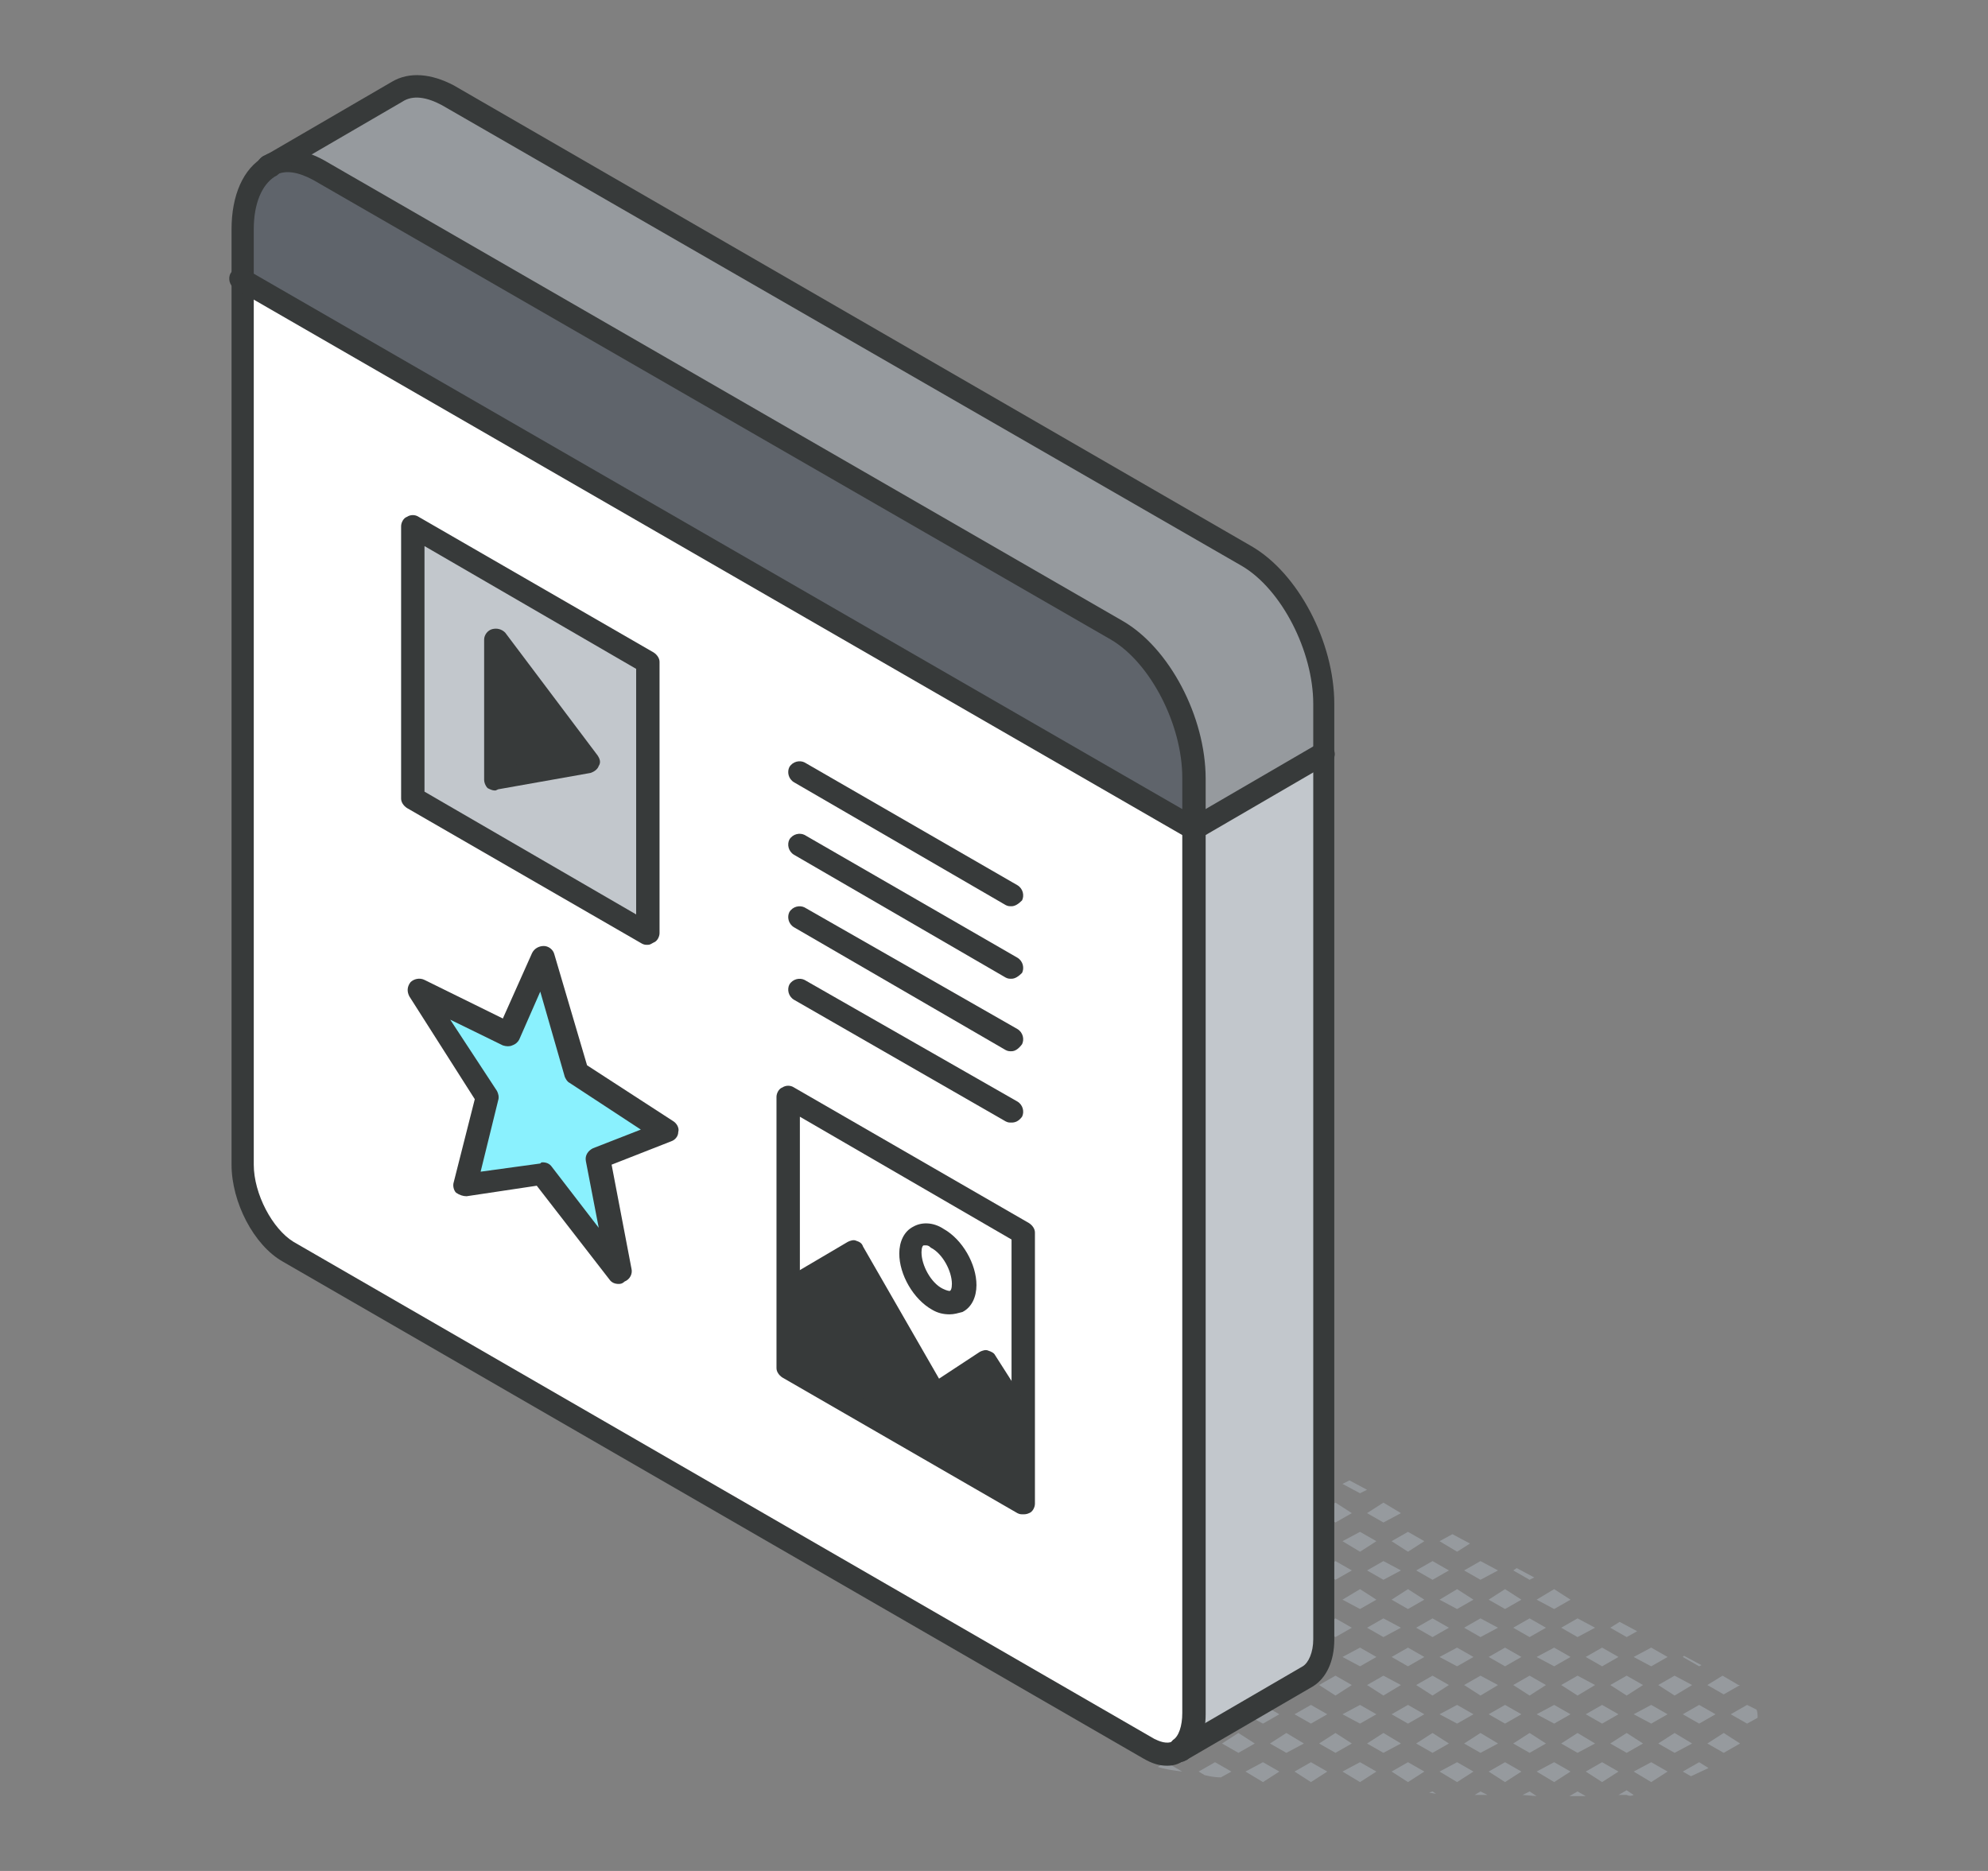 <?xml version="1.0" encoding="utf-8"?>
<!-- Generator: Adobe Illustrator 27.8.1, SVG Export Plug-In . SVG Version: 6.00 Build 0)  -->
<svg version="1.1" id="Layer_1" xmlns="http://www.w3.org/2000/svg" xmlns:xlink="http://www.w3.org/1999/xlink" x="0px" y="0px"
	 viewBox="0 0 170 160" style="enable-background:new 0 0 170 160;" xml:space="preserve">
<rect x="0" y="0" width="170" height="160" fill="#808080" stroke="none"/>
<style type="text/css">
	.st0{fill:#969A9E;}
	.st1{fill:#C2C7CC;}
	.st2{fill:#FFFFFF;}
	.st3{fill:#5F646B;}
	.st4{fill:#373A3A;}
	.st5{fill:#8AF1FE;}
</style>
<g>
	<path class="st0" d="M150.3,146.9c0-0.2,0-0.5-0.1-0.7l-0.8-0.4l-1.4,0.8l1.4,0.8L150.3,146.9z"/>
	<polygon class="st0" points="145.5,142.4 144,141.6 143.9,141.7 145.3,142.5 	"/>
	<polygon class="st0" points="145.3,145.8 143.9,146.6 145.3,147.4 146.7,146.6 	"/>
	<path class="st0" d="M148.5,144l-1.2-0.7l-1.3,0.8l1.4,0.8l1.4-0.8C148.7,144.1,148.6,144.1,148.5,144z"/>
	<polygon class="st0" points="146.1,151.2 145.3,150.7 143.9,151.5 144.6,151.9 	"/>
	<polygon class="st0" points="148.8,149.1 147.4,148.2 146,149.1 147.4,149.9 	"/>
	<polygon class="st0" points="142.6,141.7 141.2,140.9 139.7,141.7 141.2,142.5 	"/>
	<polygon class="st0" points="142.6,146.6 141.2,145.8 139.7,146.6 141.2,147.4 	"/>
	<polygon class="st0" points="144.7,144.1 143.2,143.3 141.8,144.1 143.2,145 	"/>
	<polygon class="st0" points="142.6,151.5 141.2,150.7 139.7,151.5 141.2,152.4 	"/>
	<polygon class="st0" points="144.7,149.1 143.2,148.2 141.8,149.1 143.2,149.9 	"/>
	<polygon class="st0" points="139.1,143.3 137.7,144.1 139.1,145 140.5,144.1 	"/>
	<polygon class="st0" points="138.4,141.7 137,140.9 135.6,141.7 137,142.5 	"/>
	<polygon class="st0" points="140,139.5 138.5,138.7 137.7,139.2 139.1,140 	"/>
	<polygon class="st0" points="139.1,148.2 137.7,149.1 139.1,149.9 140.5,149.1 	"/>
	<polygon class="st0" points="137,145.8 135.6,146.6 137,147.4 138.4,146.6 	"/>
	<path class="st0" d="M139.7,153.5l-0.6-0.4l-0.7,0.4l0.7,0C139.3,153.6,139.5,153.6,139.7,153.5z"/>
	<polygon class="st0" points="138.4,151.5 137,150.7 135.6,151.5 137,152.4 	"/>
	<polygon class="st0" points="134.3,136.8 132.9,135.9 131.4,136.8 132.9,137.6 	"/>
	<polygon class="st0" points="134.3,141.7 132.9,140.9 131.4,141.7 132.9,142.5 	"/>
	<polygon class="st0" points="136.4,139.2 134.9,138.4 133.5,139.2 134.9,140 	"/>
	<polygon class="st0" points="134.3,146.6 132.9,145.8 131.4,146.6 132.9,147.4 	"/>
	<polygon class="st0" points="136.4,144.1 134.9,143.3 133.5,144.1 134.9,145 	"/>
	<polygon class="st0" points="134.9,153.2 134.2,153.6 135.6,153.6 	"/>
	<polygon class="st0" points="134.3,151.5 132.9,150.7 131.4,151.5 132.9,152.4 	"/>
	<polygon class="st0" points="136.4,149.1 134.9,148.2 133.5,149.1 134.9,149.9 	"/>
	<polygon class="st0" points="130.1,136.8 128.7,135.9 127.3,136.8 128.7,137.6 	"/>
	<polygon class="st0" points="131.2,134.9 129.7,134.1 129.4,134.3 130.8,135.1 	"/>
	<polygon class="st0" points="130.1,141.7 128.7,140.9 127.3,141.7 128.7,142.5 	"/>
	<polygon class="st0" points="132.2,139.2 130.8,138.4 129.4,139.2 130.8,140 	"/>
	<polygon class="st0" points="130.8,148.2 129.4,149.1 130.8,149.9 132.2,149.1 	"/>
	<polygon class="st0" points="130.1,146.6 128.7,145.8 127.3,146.6 128.7,147.4 	"/>
	<polygon class="st0" points="132.2,144.1 130.8,143.3 129.4,144.1 130.8,145 	"/>
	<polygon class="st0" points="131.4,153.6 130.8,153.2 130.2,153.5 	"/>
	<polygon class="st0" points="128.7,150.7 127.3,151.5 128.7,152.4 130.1,151.5 	"/>
	<polygon class="st0" points="125.7,132 124.2,131.2 123.1,131.8 124.6,132.7 	"/>
	<polygon class="st0" points="126,136.8 124.6,135.9 123.1,136.8 124.6,137.6 	"/>
	<polygon class="st0" points="128.1,134.3 126.6,133.5 125.2,134.3 126.6,135.1 	"/>
	<polygon class="st0" points="126,141.7 124.6,140.9 123.1,141.7 124.6,142.5 	"/>
	<polygon class="st0" points="128.1,139.2 126.6,138.4 125.2,139.2 126.6,140 	"/>
	<polygon class="st0" points="126.6,148.2 125.2,149.1 126.6,149.9 128.1,149.1 	"/>
	<polygon class="st0" points="126,146.6 124.6,145.8 123.1,146.6 124.6,147.4 	"/>
	<polygon class="st0" points="128.1,144.1 126.6,143.3 125.2,144.1 126.6,145 	"/>
	<polygon class="st0" points="126.1,153.5 127.2,153.5 126.6,153.2 	"/>
	<polygon class="st0" points="126,151.5 124.6,150.7 123.1,151.5 124.6,152.4 	"/>
	<polygon class="st0" points="121.8,131.8 120.4,131 119,131.8 120.4,132.7 	"/>
	<polygon class="st0" points="121.8,136.8 120.4,135.9 119,136.8 120.4,137.6 	"/>
	<polygon class="st0" points="123.9,134.3 122.5,133.5 121.1,134.3 122.5,135.1 	"/>
	<polygon class="st0" points="121.8,141.7 120.4,140.9 119,141.7 120.4,142.5 	"/>
	<polygon class="st0" points="123.9,139.2 122.5,138.4 121.1,139.2 122.5,140 	"/>
	<polygon class="st0" points="122.5,148.2 121.1,149.1 122.5,149.9 123.9,149.1 	"/>
	<polygon class="st0" points="121.8,146.6 120.4,145.8 119,146.6 120.4,147.4 	"/>
	<polygon class="st0" points="123.9,144.1 122.5,143.3 121.1,144.1 122.5,145 	"/>
	<polygon class="st0" points="122.2,153.3 122.8,153.4 122.5,153.2 	"/>
	<polygon class="st0" points="121.8,151.5 120.4,150.7 119,151.5 120.4,152.4 	"/>
	<polygon class="st0" points="116.9,127.4 115.4,126.6 114.8,126.9 116.3,127.7 	"/>
	<polygon class="st0" points="117.7,131.8 116.3,131 114.8,131.8 116.3,132.7 	"/>
	<polygon class="st0" points="119.8,129.4 118.3,128.5 116.9,129.4 118.3,130.2 	"/>
	<polygon class="st0" points="117.7,136.8 116.3,135.9 114.8,136.8 116.3,137.6 	"/>
	<polygon class="st0" points="119.8,134.3 118.3,133.5 116.9,134.3 118.3,135.1 	"/>
	<polygon class="st0" points="117.7,141.7 116.3,140.9 114.8,141.7 116.3,142.5 	"/>
	<polygon class="st0" points="119.8,139.2 118.3,138.4 116.9,139.2 118.3,140 	"/>
	<polygon class="st0" points="118.3,148.2 116.9,149.1 118.3,149.9 119.8,149.1 	"/>
	<polygon class="st0" points="117.7,146.6 116.3,145.8 114.8,146.6 116.3,147.4 	"/>
	<polygon class="st0" points="119.8,144.1 118.3,143.3 116.9,144.1 118.3,145 	"/>
	<path class="st0" d="M118.3,153.2C118.3,153.2,118.3,153.2,118.3,153.2L118.3,153.2L118.3,153.2z"/>
	<polygon class="st0" points="117.7,151.5 116.3,150.7 114.8,151.5 116.3,152.4 	"/>
	<polygon class="st0" points="113.5,126.9 112.1,126.1 110.7,126.9 112.1,127.7 	"/>
	<polygon class="st0" points="113.5,131.8 112.1,131 110.7,131.8 112.1,132.7 	"/>
	<polygon class="st0" points="115.6,129.4 114.2,128.5 112.8,129.4 114.2,130.2 	"/>
	<polygon class="st0" points="113.5,136.8 112.1,135.9 110.7,136.8 112.1,137.6 	"/>
	<polygon class="st0" points="115.6,134.3 114.2,133.5 112.8,134.3 114.2,135.1 	"/>
	<polygon class="st0" points="113.5,141.7 112.1,140.9 110.7,141.7 112.1,142.5 	"/>
	<polygon class="st0" points="115.6,139.2 114.2,138.4 112.8,139.2 114.2,140 	"/>
	<polygon class="st0" points="113.5,146.6 112.1,145.8 110.7,146.6 112.1,147.4 	"/>
	<polygon class="st0" points="115.6,144.1 114.2,143.3 112.8,144.1 114.2,145 	"/>
	<polygon class="st0" points="113.5,151.5 112.1,150.7 110.7,151.5 112.1,152.4 	"/>
	<polygon class="st0" points="115.6,149.1 114.2,148.2 112.8,149.1 114.2,149.9 	"/>
	<polygon class="st0" points="108.1,122.7 106.6,121.9 106.5,122 108,122.8 	"/>
	<polygon class="st0" points="109.4,126.9 108,126.1 106.5,126.9 108,127.7 	"/>
	<polygon class="st0" points="111.4,124.5 109.9,123.7 108.6,124.4 110,125.3 	"/>
	<polygon class="st0" points="109.4,131.8 108,131 106.5,131.8 108,132.7 	"/>
	<polygon class="st0" points="111.5,129.4 110,128.5 108.6,129.4 110,130.2 	"/>
	<polygon class="st0" points="109.4,136.8 108,135.9 106.5,136.8 108,137.6 	"/>
	<polygon class="st0" points="111.5,134.3 110,133.5 108.6,134.3 110,135.1 	"/>
	<polygon class="st0" points="109.4,141.7 108,140.9 106.5,141.7 108,142.5 	"/>
	<polygon class="st0" points="111.5,139.2 110,138.4 108.6,139.2 110,140 	"/>
	<polygon class="st0" points="109.4,146.6 108,145.8 106.5,146.6 108,147.4 	"/>
	<polygon class="st0" points="111.5,144.1 110,143.3 108.6,144.1 110,145 	"/>
	<polygon class="st0" points="109.4,151.5 108,150.7 106.5,151.5 108,152.4 	"/>
	<polygon class="st0" points="111.5,149.1 110,148.2 108.6,149.1 110,149.9 	"/>
	<polygon class="st0" points="103.8,122.8 105.2,122 103.8,121.1 102.4,122 	"/>
	<polygon class="st0" points="105.2,126.9 103.8,126.1 102.4,126.9 103.8,127.7 	"/>
	<polygon class="st0" points="107.3,124.4 105.9,123.6 104.5,124.4 105.9,125.3 	"/>
	<polygon class="st0" points="103.8,132.7 105.2,131.8 103.8,131 102.4,131.8 	"/>
	<polygon class="st0" points="107.3,129.4 105.9,128.5 104.5,129.4 105.9,130.2 	"/>
	<polygon class="st0" points="105.2,136.8 103.8,135.9 102.4,136.8 103.8,137.6 	"/>
	<polygon class="st0" points="107.3,134.3 105.9,133.5 104.5,134.3 105.9,135.1 	"/>
	<polygon class="st0" points="105.2,141.7 103.8,140.9 102.4,141.7 103.8,142.5 	"/>
	<polygon class="st0" points="107.3,139.2 105.9,138.4 104.5,139.2 105.9,140 	"/>
	<polygon class="st0" points="105.2,146.6 103.8,145.8 102.4,146.6 103.8,147.4 	"/>
	<polygon class="st0" points="107.3,144.1 105.9,143.3 104.5,144.1 105.9,145 	"/>
	<path class="st0" d="M104.4,152l0.9-0.5l-1.4-0.8l-1.4,0.8l0.5,0.3C103.4,151.9,103.9,152,104.4,152z"/>
	<polygon class="st0" points="107.3,149.1 105.9,148.2 104.5,149.1 105.9,149.9 	"/>
	<polygon class="st0" points="100.3,124.4 101.7,125.3 103.2,124.4 101.7,123.6 	"/>
	<polygon class="st0" points="101.1,122 99.7,121.1 98.2,122 99.7,122.8 	"/>
	<polygon class="st0" points="102.6,119.8 101.1,119 100.3,119.5 101.7,120.3 	"/>
	<polygon class="st0" points="99.7,127.7 101.1,126.9 99.7,126.1 98.2,126.9 	"/>
	<polygon class="st0" points="101.1,131.8 99.7,131 98.2,131.8 99.7,132.7 	"/>
	<polygon class="st0" points="103.2,129.4 101.7,128.5 100.3,129.4 101.7,130.2 	"/>
	<polygon class="st0" points="99.7,137.6 101.1,136.8 99.7,135.9 98.2,136.8 	"/>
	<polygon class="st0" points="100.3,134.3 101.7,135.1 103.2,134.3 101.7,133.5 	"/>
	<polygon class="st0" points="101.1,141.7 99.7,140.9 98.2,141.7 99.7,142.5 	"/>
	<polygon class="st0" points="103.2,139.2 101.7,138.4 100.3,139.2 101.7,140 	"/>
	<polygon class="st0" points="99.7,147.4 101.1,146.6 99.7,145.8 98.2,146.6 	"/>
	<polygon class="st0" points="103.2,144.1 101.7,143.3 100.3,144.1 101.7,145 	"/>
	<path class="st0" d="M101.1,151.5l-1.4-0.8l-0.7,0.4C99.6,151.3,100.3,151.4,101.1,151.5z"/>
	<polygon class="st0" points="103.2,149.1 101.7,148.2 100.3,149.1 101.7,149.9 	"/>
	<polygon class="st0" points="96.9,117 95.5,116.2 94.1,117 95.5,117.9 	"/>
	<polygon class="st0" points="95.5,122.8 96.9,122 95.5,121.1 94.1,122 	"/>
	<polygon class="st0" points="97.6,120.3 99,119.5 97.6,118.7 96.2,119.5 	"/>
	<polygon class="st0" points="96.9,126.9 95.5,126.1 94.1,126.9 95.5,127.7 	"/>
	<polygon class="st0" points="97.6,125.3 99,124.4 97.6,123.6 96.2,124.4 	"/>
	<polygon class="st0" points="95.5,132.7 96.9,131.8 95.5,131 94.1,131.8 	"/>
	<polygon class="st0" points="97.6,130.2 99,129.4 97.6,128.5 96.2,129.4 	"/>
	<polygon class="st0" points="95.5,137.6 96.9,136.8 95.5,135.9 94.4,136.6 94.5,137 	"/>
	<polygon class="st0" points="97.6,135.1 99,134.3 97.6,133.5 96.2,134.3 	"/>
	<polygon class="st0" points="96.9,141.7 95.5,140.9 95.9,142.3 	"/>
	<polygon class="st0" points="97.6,140 99,139.2 97.6,138.4 96.2,139.2 	"/>
	<polygon class="st0" points="97.6,145 99,144.1 97.6,143.3 96.4,144 96.5,144.3 	"/>
	<polygon class="st0" points="99,149.1 97.6,148.2 97.5,148.3 97.9,149.7 	"/>
	<polygon class="st0" points="92.8,117 91.4,116.2 89.9,117 91.4,117.9 	"/>
	<polygon class="st0" points="93.8,115.2 92.3,114.4 92,114.6 93.4,115.4 	"/>
	<polygon class="st0" points="89.3,115.4 90.7,114.6 89.3,113.8 88.4,114.3 88.6,115 	"/>
	<polygon class="st0" points="92,124.4 93.4,125.3 94.9,124.4 93.4,123.6 	"/>
	<polygon class="st0" points="91.4,122.8 92.8,122 91.4,121.1 90.4,121.7 90.6,122.3 	"/>
	<polygon class="st0" points="94.9,119.5 93.4,118.7 92,119.5 93.4,120.3 	"/>
	<polygon class="st0" points="92.8,126.9 91.6,126.2 91.9,127.4 	"/>
	<polygon class="st0" points="93.4,130.2 94.9,129.4 93.4,128.5 92.4,129.1 92.5,129.7 	"/>
	<polygon class="st0" points="94.9,134.3 93.6,133.5 93.9,134.8 	"/>
	<polygon class="st0" points="88.3,112.3 87.8,112 88,112.5 	"/>
	<polygon class="st0" points="89.7,118.9 89.9,120 90.7,119.5 	"/>
	<g id="XMLID_00000084510659279508866050000014831089961774552720_">
		<g>
			<path class="st1" d="M113.1,64.5v75.7c0,1.6-0.5,2.7-1.3,3.2l-10.9,6.3c0.7-0.5,1.2-1.6,1.2-3.1V70.9L113.1,64.5z"/>
			<path class="st0" d="M113.1,60.2v4.3l-11,6.4v-4.3c0-4.9-3-10.5-6.6-12.6L27.3,14.5c-1.6-0.9-3.1-1-4.2-0.4L34,7.8
				c1.2-0.7,2.7-0.6,4.3,0.3l68.2,39.4C110.2,49.7,113.1,55.3,113.1,60.2z"/>
			<path class="st2" d="M102.1,70.9v75.7c0,1.5-0.5,2.5-1.2,3.1l-0.2,0.1c-0.7,0.4-1.6,0.4-2.6-0.2L24.6,107
				c-2.2-1.3-3.9-4.6-3.9-7.5V23.8L102.1,70.9z M87.5,128.6v-23.2L67.4,93.8V117L87.5,128.6z M51,99.2l5.9-2.3l-7.7-5l-2.9-9.9
				l-2.9,6.6l-7.7-3.8l5.9,9.1l-1.9,7.5l6.5-0.9l6.5,8.5L51,99.2z M55.4,79.8V56.6L35.3,45v23.2L55.4,79.8z"/>
			<path class="st3" d="M102.1,66.6v4.3l-81.5-47v-4.3c0-2.7,0.9-4.5,2.3-5.3l0.1-0.1c1.1-0.6,2.6-0.5,4.2,0.4l68.2,39.4
				C99.2,56,102.1,61.7,102.1,66.6z"/>
			<polygon class="st4" points="87.5,120.9 87.5,128.6 67.4,117 67.4,110.2 73,106.9 80.1,119.1 84.4,116.2 			"/>
			<path class="st2" d="M87.5,105.4v15.5l-3-4.7l-4.4,2.9l-7-12.2l-5.6,3.3V93.8L87.5,105.4z M82.4,109.8c0-1.5-1-3.2-2.3-4
				c-1.3-0.7-2.3-0.1-2.3,1.3c0,1.5,1,3.2,2.3,4C81.4,111.8,82.4,111.3,82.4,109.8z"/>
			<path class="st2" d="M80.2,105.8c1.3,0.7,2.3,2.5,2.3,4c0,1.5-1,2-2.3,1.3c-1.3-0.7-2.3-2.5-2.3-4
				C77.9,105.7,78.9,105.1,80.2,105.8z"/>
			<polygon class="st5" points="56.9,96.9 51,99.2 52.9,108.9 46.4,100.4 39.9,101.3 41.7,93.8 35.8,84.7 43.5,88.5 46.4,81.9 
				49.3,91.8 			"/>
			<path class="st1" d="M55.4,56.6v23.2L35.3,68.2V45L55.4,56.6z M50.2,65.2l-7.9-10.5v11.9L50.2,65.2z"/>
			<polygon class="st4" points="42.3,54.7 50.2,65.2 42.3,66.6 			"/>
		</g>
		<g>
			<path class="st4" d="M100.9,150.6c-0.3,0-0.6-0.1-0.8-0.4c-0.3-0.4-0.2-1,0.2-1.4c0.5-0.3,0.8-1.2,0.8-2.3v-80
				c0-4.5-2.7-9.8-6.1-11.8L26.8,15.4c-1.3-0.7-2.4-0.9-3.3-0.4c-0.5,0.2-1.1,0.1-1.3-0.4c-0.2-0.5-0.1-1.1,0.4-1.3
				c1.5-0.8,3.3-0.6,5.1,0.4L96,53.1c4,2.3,7.1,8.2,7.1,13.5v80c0,1.8-0.6,3.1-1.6,3.9C101.3,150.6,101.1,150.6,100.9,150.6z"/>
			<path class="st4" d="M99.8,151c-0.7,0-1.3-0.2-2-0.6l-73.6-42.5c-2.5-1.4-4.4-5.1-4.4-8.3v-80c0-2.9,1-5.2,2.8-6.2
				c0.5-0.3,1.1-0.1,1.3,0.4c0.3,0.5,0.1,1.1-0.4,1.3c-1.1,0.7-1.8,2.3-1.8,4.5v80c0,2.5,1.6,5.5,3.4,6.6l73.6,42.5
				c0.4,0.2,1.1,0.5,1.6,0.2c0.5-0.3,1.1-0.1,1.3,0.3c0.3,0.5,0.1,1.1-0.3,1.3C100.8,150.9,100.3,151,99.8,151z"/>
			<path class="st4" d="M102.1,71.8c-0.2,0-0.3,0-0.5-0.1l-81.5-47c-0.5-0.3-0.6-0.9-0.4-1.3c0.3-0.5,0.9-0.6,1.3-0.4l81.5,47
				c0.5,0.3,0.6,0.9,0.4,1.3C102.8,71.7,102.5,71.8,102.1,71.8z"/>
			<path class="st4" d="M55.4,80.8c-0.2,0-0.3,0-0.5-0.1L34.8,69.1c-0.3-0.2-0.5-0.5-0.5-0.8V45c0-0.3,0.2-0.7,0.5-0.8
				c0.3-0.2,0.7-0.2,1,0l20.1,11.6c0.3,0.2,0.5,0.5,0.5,0.8v23.2c0,0.3-0.2,0.7-0.5,0.8C55.7,80.7,55.6,80.8,55.4,80.8z M36.3,67.7
				l18.1,10.5V57.2L36.3,46.7V67.7z"/>
			<path class="st4" d="M87.5,129.5c-0.2,0-0.3,0-0.5-0.1l-20.1-11.6c-0.3-0.2-0.5-0.5-0.5-0.8V93.8c0-0.3,0.2-0.7,0.5-0.8
				c0.3-0.2,0.7-0.2,1,0L88,104.6c0.3,0.2,0.5,0.5,0.5,0.8v23.2c0,0.3-0.2,0.7-0.5,0.8C87.8,129.5,87.6,129.5,87.5,129.5z
				 M68.4,116.4l18.1,10.5V106L68.4,95.5V116.4z"/>
			<path class="st4" d="M42.3,67.6c-0.2,0-0.4-0.1-0.6-0.2c-0.2-0.2-0.3-0.5-0.3-0.7V54.7c0-0.4,0.3-0.8,0.7-0.9
				c0.4-0.1,0.8,0,1.1,0.3l7.9,10.5c0.2,0.3,0.3,0.6,0.1,0.9c-0.1,0.3-0.4,0.5-0.7,0.6l-7.9,1.4C42.4,67.6,42.4,67.6,42.3,67.6z
				 M43.3,57.7v7.8l5.2-0.9L43.3,57.7z"/>
			<path class="st4" d="M86.5,77.5c-0.2,0-0.3,0-0.5-0.1L67.9,66.9c-0.5-0.3-0.6-0.9-0.4-1.3c0.3-0.5,0.9-0.6,1.3-0.4L87,75.7
				c0.5,0.3,0.6,0.9,0.4,1.3C87.1,77.3,86.8,77.5,86.5,77.5z"/>
			<path class="st4" d="M86.5,83.7c-0.2,0-0.3,0-0.5-0.1L67.9,73.1c-0.5-0.3-0.6-0.9-0.4-1.3c0.3-0.5,0.9-0.6,1.3-0.4L87,81.9
				c0.5,0.3,0.6,0.9,0.4,1.3C87.1,83.5,86.8,83.7,86.5,83.7z"/>
			<path class="st4" d="M86.5,89.9c-0.2,0-0.3,0-0.5-0.1L67.9,79.3c-0.5-0.3-0.6-0.9-0.4-1.3c0.3-0.5,0.9-0.6,1.3-0.4L87,88
				c0.5,0.3,0.6,0.9,0.4,1.3C87.1,89.7,86.8,89.9,86.5,89.9z"/>
			<path class="st4" d="M86.5,96c-0.2,0-0.3,0-0.5-0.1L67.9,85.5c-0.5-0.3-0.6-0.9-0.4-1.3c0.3-0.5,0.9-0.6,1.3-0.4L87,94.2
				c0.5,0.3,0.6,0.9,0.4,1.3C87.1,95.9,86.8,96,86.5,96z"/>
			<path class="st4" d="M52.9,109.8c-0.3,0-0.6-0.1-0.8-0.4l-6.2-8l-6,0.9c-0.3,0-0.6-0.1-0.9-0.3c-0.2-0.2-0.3-0.6-0.2-0.9l1.8-7.1
				L35,85.2c-0.2-0.4-0.2-0.8,0.1-1.2c0.3-0.3,0.8-0.4,1.2-0.2l6.7,3.3l2.5-5.6c0.2-0.4,0.6-0.6,1-0.6c0.4,0,0.8,0.3,0.9,0.7
				l2.8,9.5l7.4,4.8c0.3,0.2,0.5,0.6,0.4,0.9c0,0.4-0.3,0.7-0.6,0.8l-5.1,2l1.7,8.9c0.1,0.4-0.1,0.9-0.6,1.1
				C53.2,109.8,53,109.8,52.9,109.8z M46.4,99.4c0.3,0,0.6,0.1,0.8,0.4l4,5.2l-1.1-5.7c-0.1-0.5,0.2-0.9,0.6-1.1l4.1-1.6l-6.1-4
				c-0.2-0.1-0.3-0.3-0.4-0.5l-2.1-7.3l-1.8,4.1c-0.1,0.2-0.3,0.4-0.6,0.5c-0.2,0.1-0.5,0.1-0.8,0l-4.5-2.2l4,6.1
				c0.1,0.2,0.2,0.5,0.1,0.8l-1.5,6.1l5.1-0.7C46.3,99.4,46.3,99.4,46.4,99.4z"/>
			<path class="st4" d="M87.5,121.8c-0.3,0-0.6-0.2-0.8-0.4l-2.5-3.8l-3.6,2.4c-0.2,0.1-0.5,0.2-0.8,0.1c-0.3-0.1-0.5-0.2-0.6-0.5
				l-6.5-11.3l-4.8,2.8c-0.5,0.3-1.1,0.1-1.3-0.3c-0.3-0.5-0.1-1.1,0.3-1.3l5.6-3.3c0.2-0.1,0.5-0.2,0.7-0.1
				c0.3,0.1,0.5,0.2,0.6,0.5l6.5,11.3l3.5-2.3c0.2-0.1,0.5-0.2,0.7-0.1c0.3,0.1,0.5,0.2,0.6,0.4l3,4.7c0.3,0.5,0.2,1.1-0.3,1.3
				C87.8,121.8,87.7,121.8,87.5,121.8z"/>
			<path class="st4" d="M81.2,112.4c-0.5,0-1-0.1-1.5-0.4c-1.6-0.9-2.8-3-2.8-4.8c0-1,0.4-1.9,1.2-2.3c0.7-0.4,1.7-0.4,2.6,0.2
				c1.6,0.9,2.8,3,2.8,4.8c0,1-0.4,1.9-1.2,2.3C81.9,112.3,81.6,112.4,81.2,112.4z M79.1,106.5c-0.1,0-0.1,0-0.1,0
				c-0.1,0-0.2,0.2-0.2,0.6c0,1.1,0.8,2.6,1.8,3.1c0.4,0.2,0.6,0.2,0.6,0.2c0.1,0,0.2-0.2,0.2-0.6c0-1.1-0.8-2.6-1.8-3.1
				C79.4,106.5,79.3,106.5,79.1,106.5z"/>
			<path class="st4" d="M100.8,150.7c-0.3,0-0.7-0.2-0.8-0.5c-0.3-0.5-0.1-1.1,0.4-1.3l11-6.4c0.5-0.3,0.9-1.2,0.9-2.3v-80
				c0-4.5-2.7-9.8-6.1-11.8L37.8,9c-1.3-0.7-2.5-0.9-3.4-0.3l-11,6.4c-0.5,0.3-1.1,0.1-1.3-0.4c-0.3-0.5-0.1-1.1,0.4-1.3l11-6.4
				c1.5-0.9,3.4-0.7,5.3,0.3L107,46.7c4,2.3,7.1,8.2,7.1,13.5v80c0,1.9-0.7,3.3-1.8,4l-11,6.4C101.1,150.7,100.9,150.7,100.8,150.7z
				"/>
			<path class="st4" d="M102.1,71.8c-0.3,0-0.7-0.2-0.8-0.5c-0.3-0.5-0.1-1.1,0.4-1.3l11-6.4c0.5-0.3,1.1-0.1,1.3,0.4
				c0.3,0.5,0.1,1.1-0.4,1.3l-11,6.4C102.5,71.8,102.3,71.8,102.1,71.8z"/>
		</g>
	</g>
</g>
</svg>
